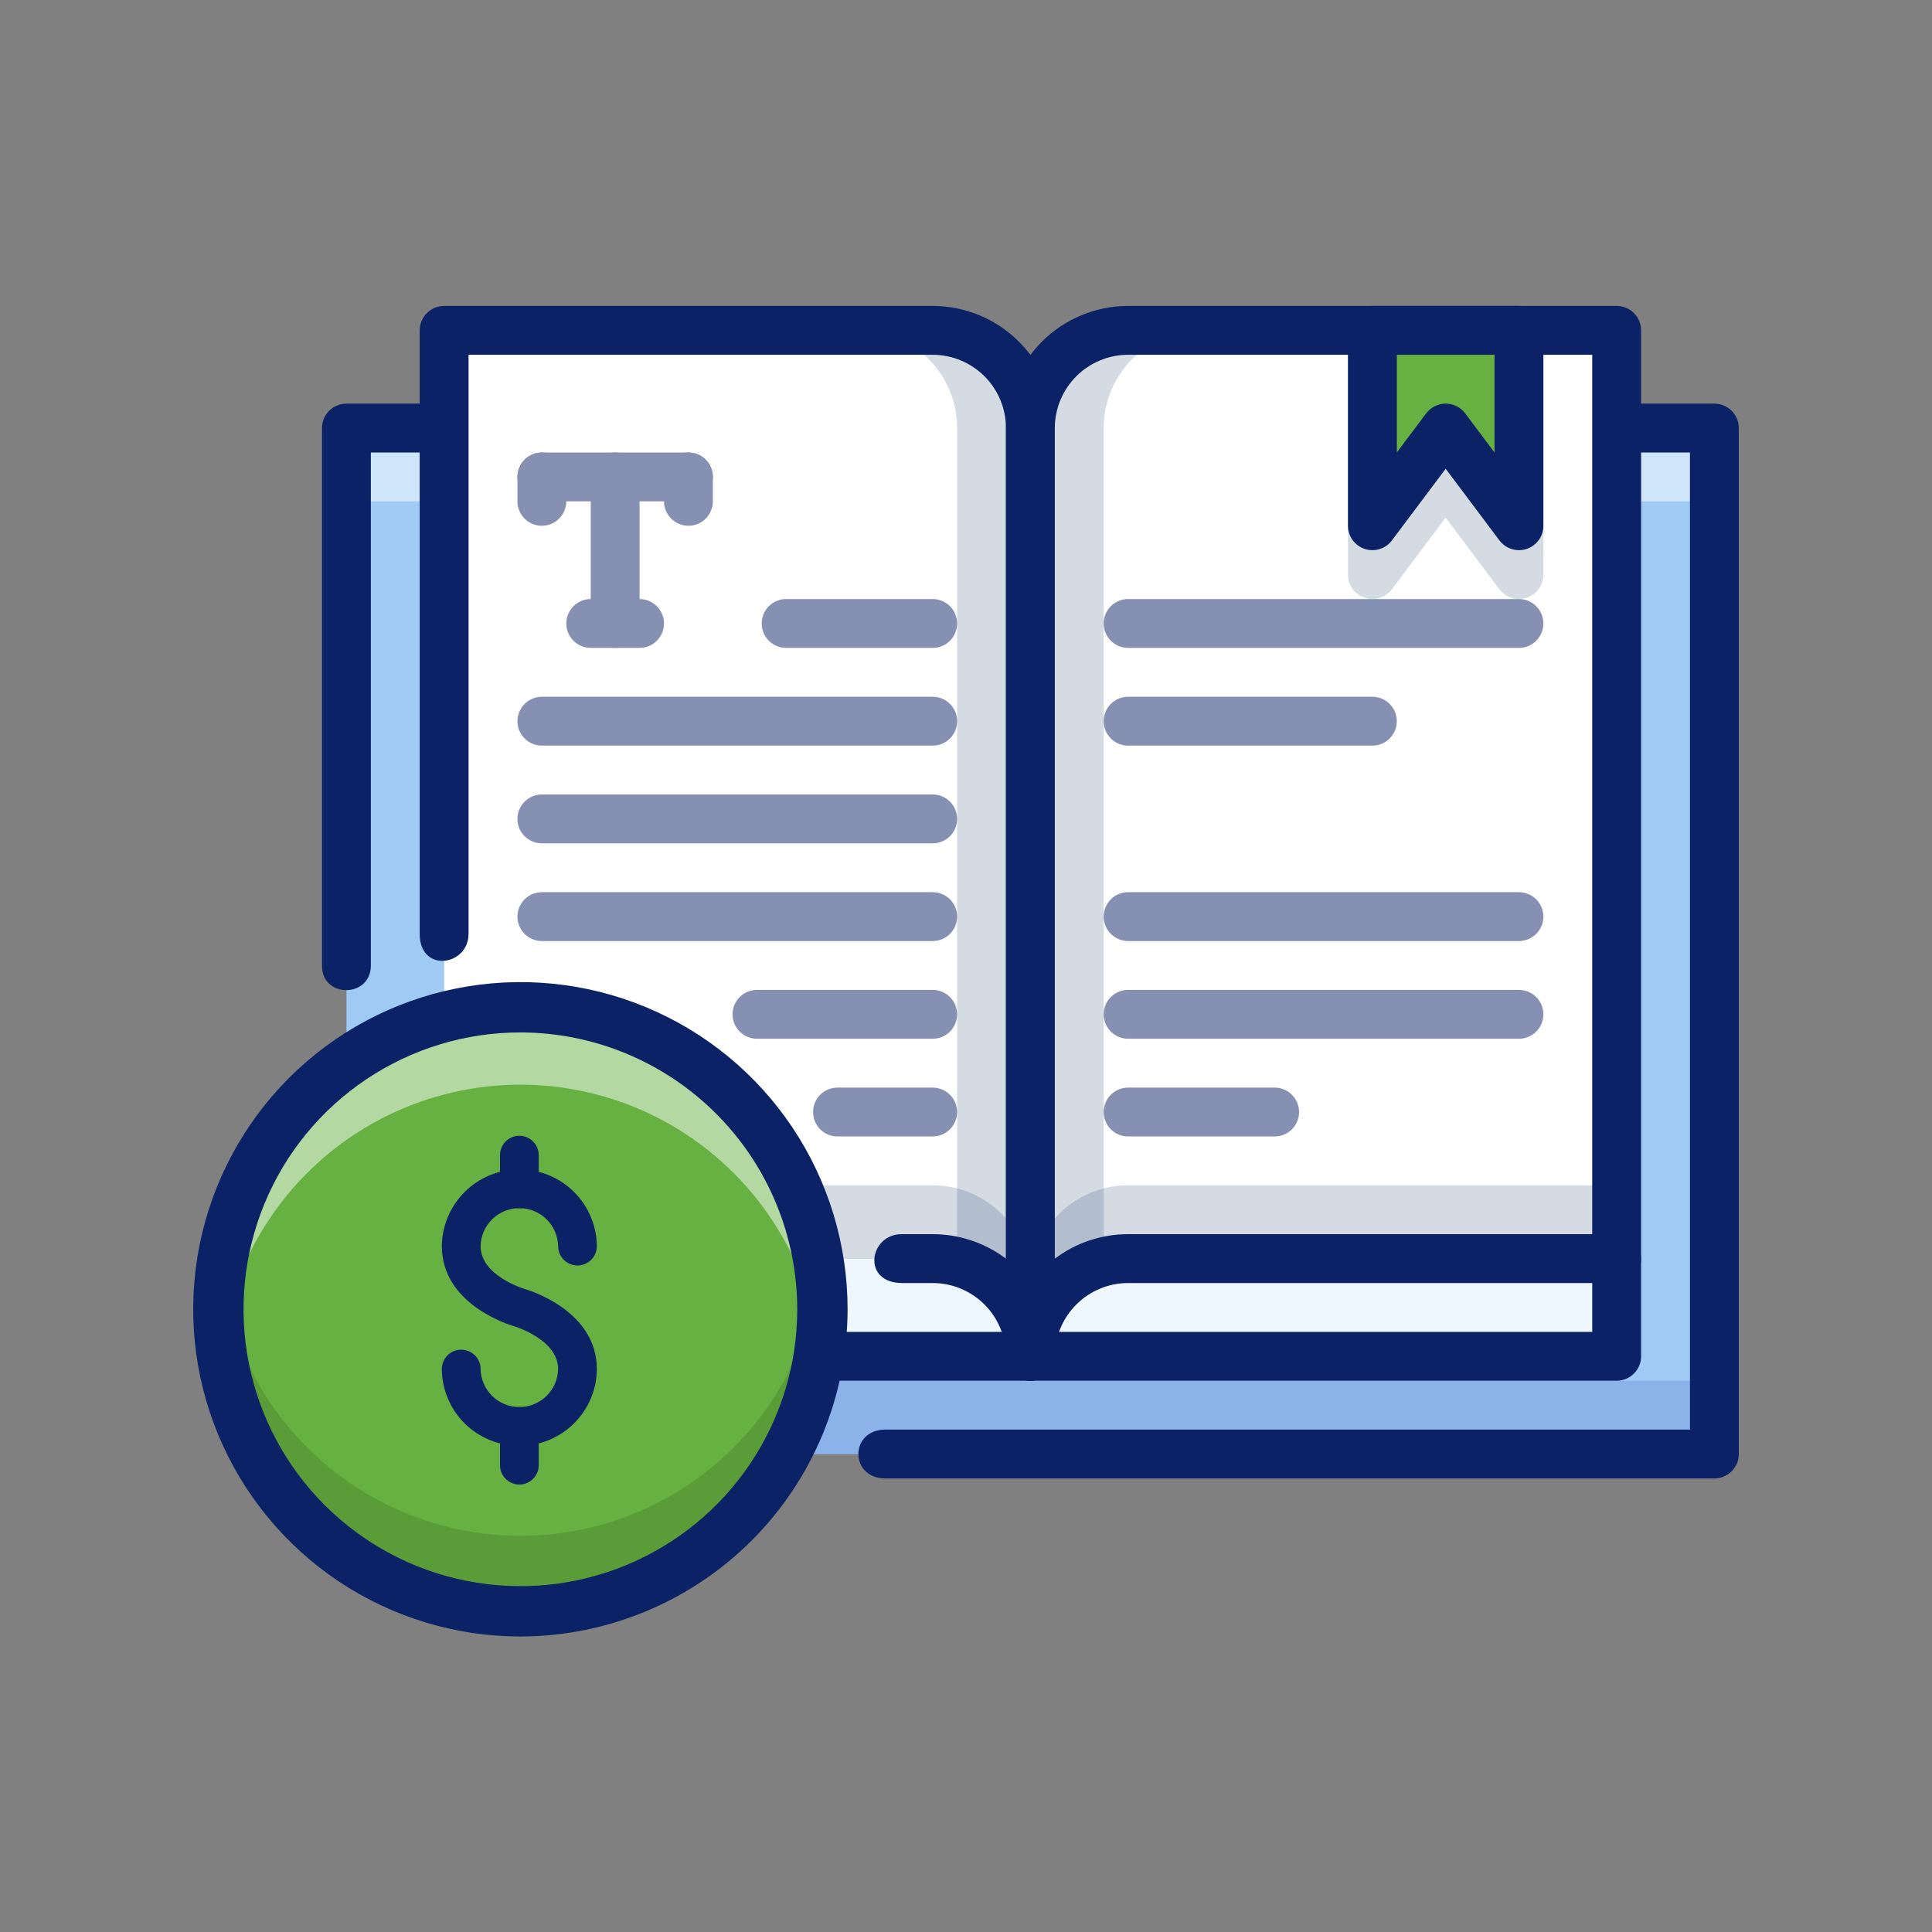 <?xml version="1.0" encoding="UTF-8"?> <svg xmlns="http://www.w3.org/2000/svg" width="120" height="120" viewBox="0 0 120 120" fill="none"><rect x="0" y="0" width="120" height="120" fill="#808080" stroke="none"/><path d="M21.518 26.588V90.312H106.483V26.588H21.518Z" fill="#9FCAF4"></path><path d="M106.483 85.76H21.518V90.311H106.483V85.76Z" fill="#8BB3EA"></path><path opacity="0.5" d="M106.483 26.588H21.518V31.14H106.483V26.588Z" fill="white"></path><path d="M20.115 26.007C20.039 26.191 20 26.388 20 26.588V60C20 62 23 62 23.035 60V28.105H104.966V88.794H55C52.753 88.794 52.753 91.829 55 91.829H106.483C106.682 91.829 106.879 91.79 107.063 91.713C107.248 91.637 107.415 91.526 107.556 91.385C107.697 91.244 107.808 91.076 107.885 90.892C107.961 90.708 108 90.511 108 90.312V26.588C108 26.388 107.961 26.191 107.885 26.007C107.808 25.823 107.697 25.655 107.556 25.515C107.415 25.374 107.248 25.262 107.063 25.186C106.879 25.11 106.682 25.07 106.483 25.07H21.517C21.318 25.07 21.121 25.11 20.937 25.186C20.753 25.262 20.585 25.374 20.444 25.515C20.303 25.655 20.192 25.823 20.115 26.007Z" fill="#0C2266"></path><path d="M27.586 78.174V84.243H100.414V78.174" fill="#EEF6FF"></path><path d="M100.413 85.76H27.586C27.386 85.76 27.189 85.721 27.005 85.644C26.821 85.568 26.654 85.456 26.513 85.315C26.372 85.174 26.26 85.007 26.184 84.823C26.108 84.639 26.068 84.442 26.068 84.243V78.174C26.068 77.771 26.228 77.385 26.513 77.101C26.797 76.816 27.183 76.656 27.586 76.656C27.988 76.656 28.374 76.816 28.659 77.101C28.943 77.385 29.103 77.771 29.103 78.174V82.725H98.896V78.174C98.896 77.771 99.056 77.385 99.34 77.101C99.625 76.816 100.011 76.656 100.413 76.656C100.816 76.656 101.201 76.816 101.486 77.101C101.771 77.385 101.93 77.771 101.93 78.174V84.243C101.93 84.442 101.891 84.639 101.815 84.823C101.739 85.007 101.627 85.174 101.486 85.315C101.345 85.456 101.178 85.568 100.994 85.644C100.81 85.721 100.612 85.76 100.413 85.76Z" fill="#0C2266"></path><path d="M27.586 20.519V78.174H57.931C58.728 78.174 59.517 78.331 60.253 78.636C60.99 78.941 61.659 79.388 62.222 79.951C62.786 80.515 63.233 81.184 63.538 81.92C63.843 82.656 64 83.446 64 84.243V26.587C64 24.978 63.36 23.434 62.222 22.296C61.084 21.158 59.54 20.519 57.931 20.519H27.586Z" fill="white"></path><path opacity="0.2" d="M57.931 20.519H53.379C54.989 20.519 56.532 21.158 57.67 22.296C58.809 23.434 59.448 24.978 59.448 26.587V78.388C60.748 78.722 61.901 79.477 62.725 80.537C63.549 81.597 63.997 82.9 64 84.243V26.587C64 24.978 63.36 23.434 62.222 22.296C61.084 21.158 59.54 20.519 57.931 20.519Z" fill="#2C4B75"></path><path opacity="0.2" d="M57.931 73.622H27.586V78.174H57.931C58.728 78.174 59.517 78.331 60.253 78.636C60.99 78.941 61.659 79.388 62.222 79.951C62.786 80.515 63.233 81.184 63.538 81.92C63.843 82.657 64 83.446 64 84.243V79.691C64 78.894 63.843 78.105 63.538 77.368C63.233 76.632 62.786 75.963 62.222 75.4C61.659 74.836 60.99 74.389 60.253 74.084C59.517 73.779 58.728 73.622 57.931 73.622Z" fill="#2C4B75"></path><path d="M63.419 85.645C63.603 85.721 63.8 85.761 63.999 85.761C64.199 85.761 64.396 85.721 64.58 85.645C64.764 85.569 64.931 85.457 65.072 85.316C65.213 85.175 65.325 85.008 65.401 84.824C65.478 84.64 65.517 84.443 65.517 84.243V26.588C65.514 24.577 64.714 22.649 63.292 21.227C61.87 19.804 59.942 19.004 57.93 19.002H27.586C27.386 19.002 27.189 19.041 27.005 19.117C26.821 19.194 26.654 19.305 26.513 19.446C26.372 19.587 26.26 19.754 26.184 19.939C26.108 20.123 26.068 20.32 26.068 20.519V58.001C26.069 60.468 29.103 60.001 29.103 58.001V22.036H57.93C59.137 22.038 60.294 22.518 61.148 23.371C62.001 24.224 62.481 25.381 62.482 26.588V78.177C61.171 77.189 59.573 76.655 57.93 76.657H55.999C53.999 76.657 53.499 79.655 55.999 79.692H57.93C59.137 79.693 60.294 80.173 61.148 81.026C62.001 81.88 62.481 83.037 62.482 84.243C62.482 84.443 62.521 84.64 62.597 84.824C62.674 85.008 62.785 85.175 62.926 85.316C63.067 85.457 63.235 85.569 63.419 85.645Z" fill="#0C2266"></path><path d="M100.414 20.519V78.174H70.069C69.272 78.174 68.483 78.331 67.746 78.636C67.01 78.941 66.341 79.388 65.778 79.951C65.214 80.515 64.767 81.184 64.462 81.92C64.157 82.656 64 83.446 64 84.243V26.587C64 24.978 64.639 23.434 65.778 22.296C66.916 21.158 68.459 20.519 70.069 20.519H100.414Z" fill="white"></path><path opacity="0.2" d="M68.552 78.174V26.587C68.552 24.978 69.191 23.434 70.329 22.296C71.467 21.158 73.011 20.519 74.621 20.519H70.069C68.459 20.519 66.916 21.158 65.778 22.296C64.639 23.434 64 24.978 64 26.587V84.243C64.002 82.9 64.451 81.597 65.275 80.537C66.099 79.477 67.251 78.722 68.552 78.388V78.174Z" fill="#2C4B75"></path><path opacity="0.2" d="M64 79.691V84.243C64 83.446 64.157 82.657 64.462 81.92C64.767 81.184 65.214 80.515 65.778 79.951C66.341 79.388 67.01 78.941 67.746 78.636C68.483 78.331 69.272 78.174 70.069 78.174H100.414V73.622H70.069C69.272 73.622 68.483 73.779 67.746 74.084C67.01 74.389 66.341 74.836 65.778 75.4C65.214 75.963 64.767 76.632 64.462 77.368C64.157 78.105 64 78.894 64 79.691Z" fill="#2C4B75"></path><g opacity="0.5"><path d="M42.759 31.139H33.656C33.254 31.139 32.868 30.979 32.583 30.695C32.298 30.41 32.139 30.024 32.139 29.622C32.139 29.219 32.298 28.833 32.583 28.549C32.868 28.264 33.254 28.105 33.656 28.105H42.759C43.162 28.105 43.548 28.264 43.832 28.549C44.117 28.833 44.277 29.219 44.277 29.622C44.277 30.024 44.117 30.41 43.832 30.695C43.548 30.979 43.162 31.139 42.759 31.139Z" fill="#0C2266"></path><path d="M39.726 40.242H36.691C36.289 40.242 35.903 40.083 35.618 39.798C35.334 39.514 35.174 39.128 35.174 38.725C35.174 38.323 35.334 37.937 35.618 37.652C35.903 37.368 36.289 37.208 36.691 37.208H39.726C40.128 37.208 40.514 37.368 40.798 37.652C41.083 37.937 41.243 38.323 41.243 38.725C41.243 39.128 41.083 39.514 40.798 39.798C40.514 40.083 40.128 40.242 39.726 40.242Z" fill="#0C2266"></path><path d="M42.759 32.656C42.56 32.656 42.363 32.617 42.179 32.541C41.995 32.465 41.827 32.353 41.687 32.212C41.546 32.071 41.434 31.904 41.358 31.72C41.281 31.536 41.242 31.338 41.242 31.139V29.622C41.242 29.219 41.402 28.833 41.687 28.549C41.971 28.264 42.357 28.105 42.759 28.105C43.162 28.105 43.548 28.264 43.832 28.549C44.117 28.833 44.277 29.219 44.277 29.622V31.139C44.277 31.338 44.237 31.536 44.161 31.72C44.085 31.904 43.973 32.071 43.832 32.212C43.691 32.353 43.524 32.465 43.34 32.541C43.156 32.617 42.959 32.656 42.759 32.656Z" fill="#0C2266"></path><path d="M33.656 32.656C33.457 32.656 33.259 32.617 33.075 32.541C32.891 32.465 32.724 32.353 32.583 32.212C32.442 32.071 32.33 31.904 32.254 31.72C32.178 31.536 32.139 31.338 32.139 31.139V29.622C32.139 29.219 32.298 28.833 32.583 28.549C32.868 28.264 33.254 28.105 33.656 28.105C34.058 28.105 34.444 28.264 34.729 28.549C35.013 28.833 35.173 29.219 35.173 29.622V31.139C35.173 31.338 35.134 31.536 35.058 31.72C34.981 31.904 34.87 32.071 34.729 32.212C34.588 32.353 34.421 32.465 34.237 32.541C34.053 32.617 33.855 32.656 33.656 32.656Z" fill="#0C2266"></path><path d="M38.209 40.242C38.009 40.242 37.812 40.203 37.628 40.127C37.444 40.051 37.277 39.939 37.136 39.798C36.995 39.657 36.883 39.49 36.807 39.306C36.731 39.122 36.691 38.924 36.691 38.725V29.622C36.691 29.219 36.851 28.833 37.136 28.549C37.42 28.264 37.806 28.105 38.209 28.105C38.611 28.105 38.997 28.264 39.282 28.549C39.566 28.833 39.726 29.219 39.726 29.622V38.725C39.726 38.924 39.687 39.122 39.611 39.306C39.534 39.49 39.422 39.657 39.282 39.798C39.141 39.939 38.973 40.051 38.789 40.127C38.605 40.203 38.408 40.242 38.209 40.242Z" fill="#0C2266"></path></g><path opacity="0.5" d="M57.932 46.312H33.656C33.254 46.312 32.868 46.152 32.583 45.867C32.298 45.583 32.139 45.197 32.139 44.795C32.139 44.392 32.298 44.006 32.583 43.722C32.868 43.437 33.254 43.277 33.656 43.277H57.932C58.334 43.277 58.72 43.437 59.005 43.722C59.289 44.006 59.449 44.392 59.449 44.795C59.449 45.197 59.289 45.583 59.005 45.867C58.72 46.152 58.334 46.312 57.932 46.312Z" fill="#0C2266"></path><path opacity="0.5" d="M57.931 40.242H48.828C48.425 40.242 48.039 40.083 47.755 39.798C47.47 39.514 47.31 39.128 47.31 38.725C47.31 38.323 47.47 37.937 47.755 37.652C48.039 37.368 48.425 37.208 48.828 37.208H57.931C58.334 37.208 58.72 37.368 59.004 37.652C59.289 37.937 59.449 38.323 59.449 38.725C59.449 39.128 59.289 39.514 59.004 39.798C58.72 40.083 58.334 40.242 57.931 40.242Z" fill="#0C2266"></path><path opacity="0.5" d="M57.932 52.381H33.656C33.254 52.381 32.868 52.221 32.583 51.937C32.298 51.652 32.139 51.266 32.139 50.864C32.139 50.462 32.298 50.076 32.583 49.791C32.868 49.507 33.254 49.347 33.656 49.347H57.932C58.334 49.347 58.72 49.507 59.005 49.791C59.289 50.076 59.449 50.462 59.449 50.864C59.449 51.266 59.289 51.652 59.005 51.937C58.72 52.221 58.334 52.381 57.932 52.381Z" fill="#0C2266"></path><path opacity="0.5" d="M57.932 58.45H33.656C33.254 58.45 32.868 58.29 32.583 58.005C32.298 57.721 32.139 57.335 32.139 56.932C32.139 56.53 32.298 56.144 32.583 55.859C32.868 55.575 33.254 55.415 33.656 55.415H57.932C58.334 55.415 58.72 55.575 59.005 55.859C59.289 56.144 59.449 56.53 59.449 56.932C59.449 57.335 59.289 57.721 59.005 58.005C58.72 58.29 58.334 58.45 57.932 58.45Z" fill="#0C2266"></path><path opacity="0.5" d="M57.931 64.519H47.017C46.615 64.519 46.229 64.359 45.944 64.075C45.66 63.79 45.5 63.404 45.5 63.002C45.5 62.599 45.66 62.213 45.944 61.929C46.229 61.644 46.615 61.484 47.017 61.484L57.931 61.484C58.333 61.484 58.719 61.644 59.004 61.929C59.288 62.213 59.448 62.599 59.448 63.002C59.448 63.404 59.288 63.79 59.004 64.075C58.719 64.359 58.333 64.519 57.931 64.519Z" fill="#0C2266"></path><path opacity="0.5" d="M57.931 70.587H52.017C51.615 70.587 51.229 70.427 50.944 70.143C50.66 69.858 50.5 69.472 50.5 69.07C50.5 68.668 50.66 68.282 50.944 67.997C51.229 67.713 51.615 67.553 52.017 67.553H57.931C58.333 67.553 58.719 67.713 59.004 67.997C59.288 68.282 59.448 68.668 59.448 69.07C59.448 69.472 59.288 69.858 59.004 70.143C58.719 70.427 58.333 70.587 57.931 70.587Z" fill="#0C2266"></path><path opacity="0.5" d="M85.24 46.312H70.068C69.666 46.312 69.28 46.152 68.995 45.867C68.711 45.583 68.551 45.197 68.551 44.795C68.551 44.392 68.711 44.006 68.995 43.722C69.28 43.437 69.666 43.277 70.068 43.277H85.24C85.643 43.277 86.029 43.437 86.313 43.722C86.598 44.006 86.758 44.392 86.758 44.795C86.758 45.197 86.598 45.583 86.313 45.867C86.029 46.152 85.643 46.312 85.24 46.312Z" fill="#0C2266"></path><path opacity="0.5" d="M94.344 40.242H70.068C69.666 40.242 69.28 40.083 68.995 39.798C68.711 39.514 68.551 39.128 68.551 38.725C68.551 38.323 68.711 37.937 68.995 37.652C69.28 37.368 69.666 37.208 70.068 37.208H94.344C94.746 37.208 95.132 37.368 95.417 37.652C95.701 37.937 95.861 38.323 95.861 38.725C95.861 39.128 95.701 39.514 95.417 39.798C95.132 40.083 94.746 40.242 94.344 40.242Z" fill="#0C2266"></path><path opacity="0.5" d="M94.344 58.45H70.068C69.666 58.45 69.28 58.29 68.995 58.005C68.711 57.721 68.551 57.335 68.551 56.932C68.551 56.53 68.711 56.144 68.995 55.859C69.28 55.575 69.666 55.415 70.068 55.415H94.344C94.746 55.415 95.132 55.575 95.417 55.859C95.701 56.144 95.861 56.53 95.861 56.932C95.861 57.335 95.701 57.721 95.417 58.005C95.132 58.29 94.746 58.45 94.344 58.45Z" fill="#0C2266"></path><path opacity="0.5" d="M94.344 64.519H70.068C69.666 64.519 69.28 64.359 68.995 64.075C68.711 63.79 68.551 63.404 68.551 63.002C68.551 62.599 68.711 62.213 68.995 61.929C69.28 61.644 69.666 61.484 70.068 61.484H94.344C94.746 61.484 95.132 61.644 95.417 61.929C95.701 62.213 95.861 62.599 95.861 63.002C95.861 63.404 95.701 63.79 95.417 64.075C95.132 64.359 94.746 64.519 94.344 64.519Z" fill="#0C2266"></path><path opacity="0.5" d="M79.171 70.587H70.068C69.666 70.587 69.28 70.427 68.995 70.143C68.711 69.858 68.551 69.472 68.551 69.07C68.551 68.668 68.711 68.282 68.995 67.997C69.28 67.713 69.666 67.553 70.068 67.553H79.171C79.574 67.553 79.96 67.713 80.244 67.997C80.529 68.282 80.689 68.668 80.689 69.07C80.689 69.472 80.529 69.858 80.244 70.143C79.96 70.427 79.574 70.587 79.171 70.587Z" fill="#0C2266"></path><path d="M64 85.761C63.8 85.761 63.603 85.721 63.419 85.645C63.235 85.569 63.068 85.457 62.927 85.316C62.786 85.175 62.674 85.008 62.598 84.824C62.522 84.64 62.482 84.443 62.482 84.243V26.588C62.485 24.577 63.285 22.649 64.707 21.227C66.129 19.804 68.057 19.004 70.069 19.002H100.413C100.613 19.002 100.81 19.041 100.994 19.117C101.178 19.194 101.346 19.305 101.486 19.446C101.627 19.587 101.739 19.754 101.815 19.939C101.892 20.123 101.931 20.32 101.931 20.519V78.174C101.931 78.374 101.892 78.571 101.815 78.755C101.739 78.939 101.627 79.106 101.486 79.247C101.346 79.388 101.178 79.5 100.994 79.576C100.81 79.652 100.613 79.692 100.413 79.692H70.069C68.862 79.693 67.705 80.173 66.852 81.026C65.998 81.88 65.518 83.037 65.517 84.243C65.517 84.443 65.478 84.64 65.401 84.824C65.325 85.008 65.213 85.175 65.073 85.316C64.932 85.457 64.764 85.569 64.58 85.645C64.396 85.721 64.199 85.761 64 85.761ZM70.069 22.036C68.862 22.038 67.705 22.518 66.852 23.371C65.998 24.224 65.518 25.381 65.517 26.588V78.177C66.828 77.189 68.426 76.655 70.069 76.657H98.896V22.036H70.069Z" fill="#0C2266"></path><path opacity="0.2" d="M94.345 37.208C94.11 37.208 93.878 37.153 93.667 37.048C93.456 36.943 93.273 36.79 93.132 36.602L89.794 32.151L86.455 36.602C86.264 36.856 85.998 37.044 85.694 37.139C85.39 37.234 85.064 37.231 84.762 37.13C84.46 37.03 84.197 36.837 84.011 36.578C83.825 36.32 83.725 36.009 83.725 35.691V22.036C83.725 21.633 83.885 21.247 84.169 20.963C84.454 20.678 84.84 20.519 85.242 20.519H94.345C94.748 20.519 95.134 20.678 95.418 20.963C95.703 21.247 95.862 21.633 95.862 22.036V35.691C95.863 35.89 95.823 36.088 95.747 36.272C95.671 36.456 95.559 36.623 95.418 36.764C95.277 36.905 95.11 37.017 94.926 37.093C94.742 37.169 94.545 37.208 94.345 37.208Z" fill="#2C4B75"></path><path d="M85.242 20.518V32.656L89.794 26.587L94.346 32.656V20.518H85.242Z" fill="#67B142"></path><path d="M94.345 34.172C94.11 34.172 93.877 34.117 93.667 34.012C93.456 33.907 93.273 33.754 93.132 33.565L89.794 29.115L86.455 33.565C86.264 33.82 85.998 34.008 85.694 34.103C85.39 34.198 85.064 34.195 84.762 34.094C84.46 33.993 84.197 33.8 84.011 33.542C83.825 33.284 83.725 32.974 83.725 32.655V20.517C83.725 20.318 83.764 20.121 83.84 19.937C83.916 19.753 84.028 19.585 84.169 19.444C84.31 19.303 84.477 19.192 84.661 19.115C84.845 19.039 85.043 19 85.242 19H94.345C94.545 19 94.742 19.039 94.926 19.115C95.11 19.192 95.277 19.303 95.418 19.444C95.559 19.585 95.671 19.753 95.747 19.937C95.823 20.121 95.863 20.318 95.862 20.517V32.655C95.863 32.974 95.763 33.284 95.576 33.542C95.39 33.8 95.127 33.993 94.825 34.094C94.671 34.146 94.508 34.173 94.345 34.172ZM89.794 25.069C90.029 25.069 90.261 25.124 90.472 25.229C90.683 25.335 90.866 25.488 91.007 25.677L92.828 28.103V22.035H86.759V28.103L88.58 25.677C88.721 25.488 88.904 25.335 89.115 25.229C89.326 25.124 89.558 25.069 89.794 25.069Z" fill="#0C2266"></path><path d="M32.322 100.082C42.682 100.082 51.081 91.683 51.081 81.323C51.081 70.962 42.682 62.563 32.322 62.563C21.961 62.563 13.562 70.962 13.562 81.323C13.562 91.683 21.961 100.082 32.322 100.082Z" fill="#67B142"></path><path d="M32.322 95.392C27.755 95.39 23.346 93.721 19.922 90.699C16.497 87.677 14.294 83.509 13.725 78.978C13.374 81.626 13.593 84.319 14.367 86.876C15.141 89.433 16.452 91.795 18.213 93.804C19.974 95.813 22.143 97.423 24.576 98.526C27.01 99.629 29.65 100.2 32.322 100.2C34.993 100.2 37.634 99.629 40.068 98.526C42.501 97.423 44.67 95.813 46.431 93.804C48.192 91.795 49.503 89.433 50.277 86.876C51.051 84.319 51.27 81.626 50.919 78.978C50.35 83.509 48.147 87.677 44.722 90.699C41.298 93.721 36.889 95.39 32.322 95.392Z" fill="#5A9D38"></path><path opacity="0.5" d="M32.322 67.371C27.755 67.373 23.346 69.041 19.922 72.064C16.497 75.086 14.294 79.254 13.725 83.785C13.374 81.137 13.593 78.444 14.367 75.887C15.141 73.33 16.452 70.968 18.213 68.959C19.974 66.949 22.143 65.339 24.576 64.236C27.01 63.133 29.65 62.563 32.322 62.563C34.993 62.563 37.634 63.133 40.068 64.236C42.501 65.339 44.67 66.949 46.431 68.959C48.192 70.968 49.503 73.33 50.277 75.887C51.051 78.444 51.27 81.137 50.919 83.785C50.35 79.254 48.147 75.086 44.722 72.064C41.298 69.041 36.889 67.373 32.322 67.371Z" fill="white"></path><path d="M32.322 101.645C28.303 101.645 24.374 100.453 21.032 98.22C17.69 95.987 15.085 92.813 13.547 89.099C12.009 85.386 11.606 81.3 12.39 77.358C13.175 73.415 15.11 69.794 17.952 66.952C20.794 64.11 24.416 62.175 28.358 61.391C32.3 60.606 36.386 61.009 40.099 62.547C43.813 64.085 46.987 66.69 49.22 70.032C51.453 73.374 52.645 77.303 52.645 81.322C52.639 86.71 50.496 91.876 46.686 95.686C42.876 99.496 37.71 101.639 32.322 101.645ZM32.322 64.126C28.921 64.126 25.597 65.135 22.769 67.025C19.941 68.914 17.737 71.6 16.436 74.742C15.134 77.884 14.793 81.341 15.457 84.677C16.12 88.013 17.758 91.077 20.163 93.482C22.568 95.887 25.632 97.524 28.968 98.188C32.303 98.851 35.761 98.511 38.903 97.209C42.045 95.908 44.731 93.704 46.62 90.876C48.51 88.048 49.518 84.723 49.518 81.322C49.513 76.763 47.7 72.392 44.476 69.169C41.252 65.945 36.881 64.132 32.322 64.126Z" fill="#0C2266"></path><path d="M32.258 89.801C30.988 89.806 29.767 89.307 28.865 88.413C27.962 87.52 27.451 86.305 27.443 85.034C27.443 84.715 27.57 84.409 27.796 84.183C28.022 83.958 28.328 83.831 28.647 83.831C28.966 83.831 29.272 83.958 29.498 84.183C29.724 84.409 29.851 84.715 29.851 85.034C29.863 85.665 30.122 86.264 30.572 86.706C31.022 87.147 31.628 87.394 32.258 87.394C32.888 87.394 33.493 87.147 33.943 86.706C34.393 86.264 34.652 85.665 34.665 85.034C34.665 83.198 31.959 82.383 31.931 82.375C31.748 82.323 27.443 81.068 27.443 77.399C27.456 76.131 27.969 74.918 28.87 74.026C29.772 73.133 30.989 72.633 32.258 72.633C33.526 72.633 34.743 73.133 35.645 74.026C36.547 74.918 37.059 76.131 37.072 77.399C37.072 77.718 36.945 78.025 36.719 78.25C36.494 78.476 36.188 78.603 35.868 78.603C35.549 78.603 35.243 78.476 35.017 78.25C34.792 78.025 34.665 77.718 34.665 77.399C34.652 76.769 34.393 76.169 33.943 75.728C33.493 75.287 32.888 75.04 32.258 75.04C31.628 75.04 31.023 75.287 30.573 75.728C30.122 76.169 29.863 76.769 29.851 77.399C29.851 79.245 32.561 80.051 32.589 80.06C32.768 80.11 37.072 81.367 37.072 85.034C37.064 86.305 36.553 87.52 35.65 88.413C34.748 89.307 33.528 89.806 32.258 89.801Z" fill="#0C2266"></path><path d="M32.258 75.04C31.939 75.04 31.633 74.913 31.407 74.688C31.181 74.462 31.055 74.156 31.055 73.837V71.748C31.055 71.428 31.181 71.122 31.407 70.897C31.633 70.671 31.939 70.544 32.258 70.544C32.578 70.544 32.884 70.671 33.109 70.897C33.335 71.122 33.462 71.428 33.462 71.748V73.837C33.462 74.156 33.335 74.462 33.109 74.688C32.884 74.913 32.578 75.04 32.258 75.04Z" fill="#0C2266"></path><path d="M32.258 92.208C31.939 92.208 31.633 92.081 31.407 91.855C31.181 91.63 31.055 91.323 31.055 91.004V88.597C31.055 88.278 31.181 87.972 31.407 87.746C31.633 87.52 31.939 87.394 32.258 87.394C32.578 87.394 32.884 87.52 33.109 87.746C33.335 87.972 33.462 88.278 33.462 88.597V91.004C33.462 91.323 33.335 91.63 33.109 91.855C32.884 92.081 32.578 92.208 32.258 92.208Z" fill="#0C2266"></path></svg> 